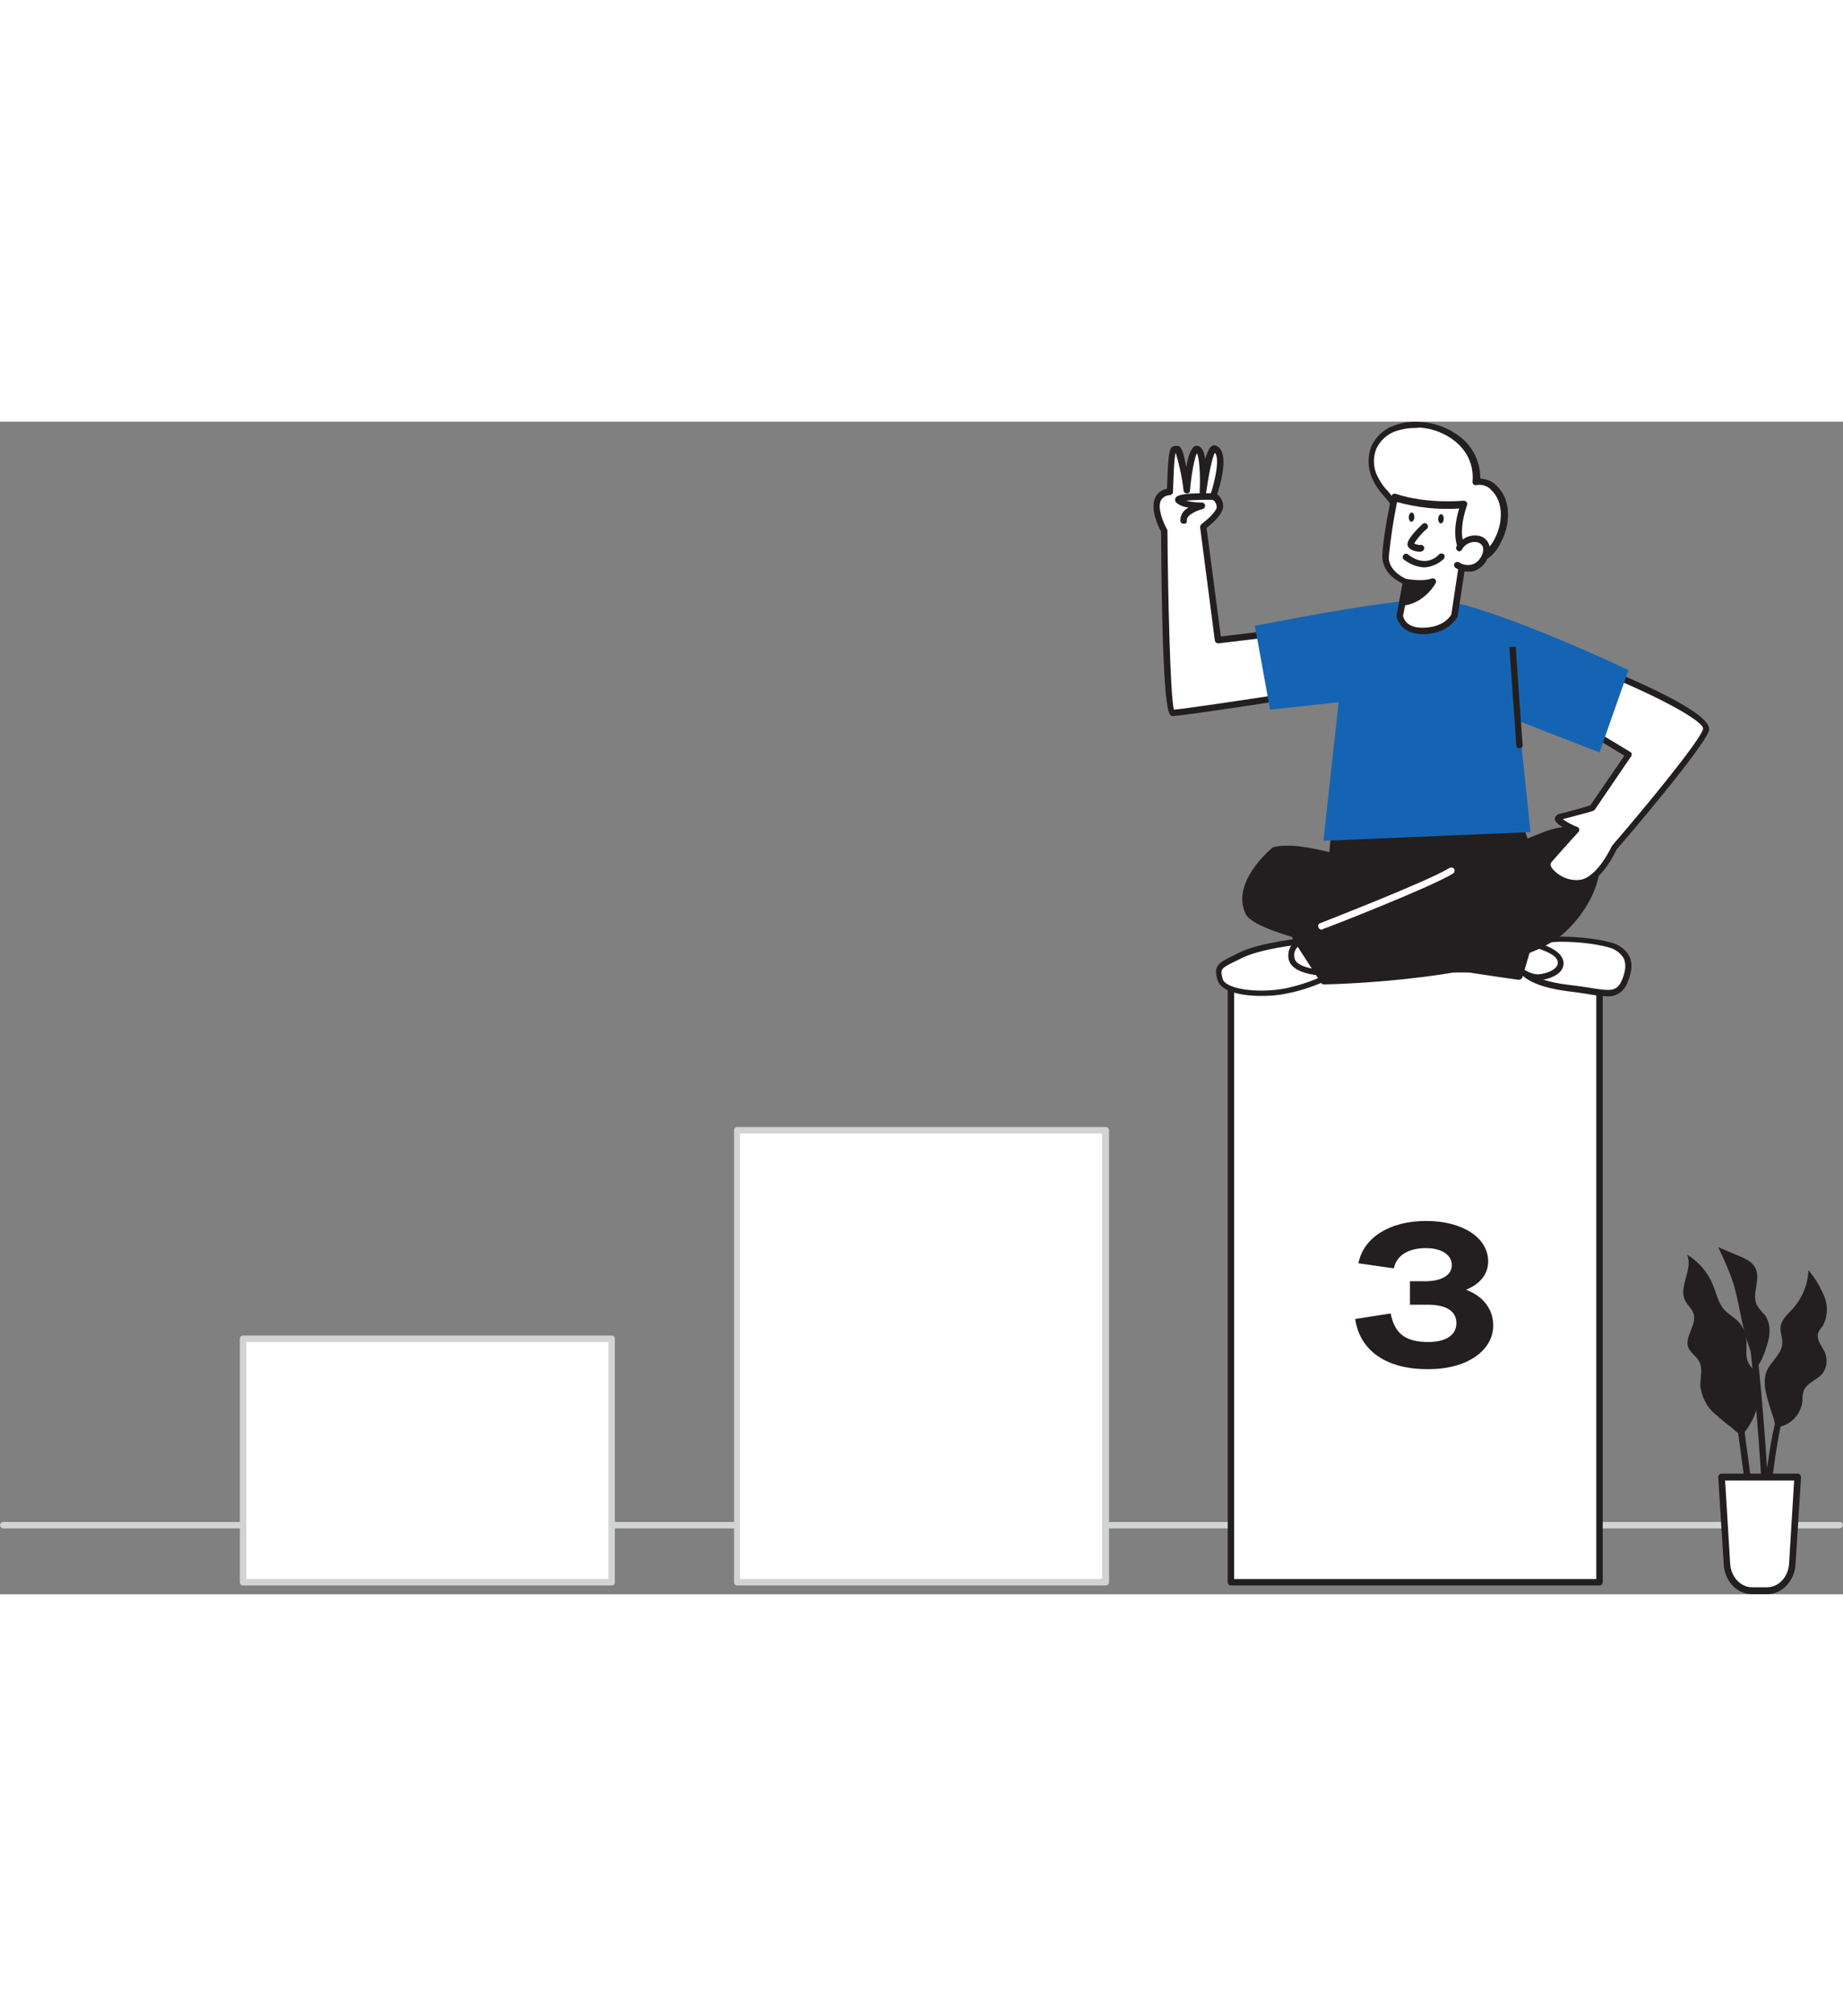 <svg version="1.1" id="Layer_1" xmlns="http://www.w3.org/2000/svg" xmlns:xlink="http://www.w3.org/1999/xlink" x="0px" y="0px" style="width: 233px;" xml:space="preserve" data-imageid="step-three-22" imageName="Step Three" class="illustrations_image" viewBox="49.77 122.62 400.55 254.8">
<rect x="49.77" y="122.62" width="400.55" height="254.8" fill="#808080" stroke="none"/>
<style type="text/css">
	.st0_step-three-22{fill:#D1D3D4;}
	.st1_step-three-22{fill:#FFFFFF;}
	.st2_step-three-22{fill:#231F20;}
	.st3_step-three-22{fill:#68E1FD;}
</style>
<g id="Floor_step-three-22">
	<path class="st0_step-three-22" d="M449.5,363.1H50.5c-0.4,0-0.7-0.3-0.7-0.7c0-0.4,0.3-0.7,0.7-0.7h399.1c0.4,0,0.7,0.3,0.7,0.7&#xA;&#9;&#9;C450.2,362.8,449.9,363.1,449.5,363.1z"/>
</g>
<g id="Steps_step-three-22">
	<rect x="102.6" y="321.9" class="st1_step-three-22" width="80.1" height="52.9"/>
	<path class="st0_step-three-22" d="M182.7,375.5h-80.1c-0.4,0-0.7-0.3-0.7-0.7v-52.9c0-0.4,0.3-0.7,0.7-0.7h80.1c0.4,0,0.7,0.3,0.7,0.7l0,0v52.9&#xA;&#9;&#9;C183.4,375.2,183.1,375.5,182.7,375.5z M103.3,374.1H182v-51.5h-78.7V374.1z"/>
	<rect x="209.9" y="276.5" class="st1_step-three-22" width="80.1" height="98.2"/>
	<path class="st0_step-three-22" d="M290.1,375.5h-80.1c-0.4,0-0.7-0.3-0.7-0.7v-98.2c0-0.4,0.3-0.7,0.7-0.7c0,0,0,0,0,0h80.1&#xA;&#9;&#9;c0.4,0,0.7,0.3,0.7,0.7v0v98.2C290.8,375.2,290.5,375.5,290.1,375.5z M210.6,374.1h78.7v-96.8h-78.7V374.1z"/>
	<rect x="317.3" y="241.6" class="st1_step-three-22" width="80.1" height="133.1"/>
	<path class="st2_step-three-22" d="M397.4,375.5h-80.1c-0.4,0-0.7-0.3-0.7-0.7v0V241.6c0-0.4,0.3-0.7,0.7-0.7l0,0h80.1c0.4,0,0.7,0.3,0.7,0.7&#xA;&#9;&#9;c0,0,0,0,0,0v133.1C398.1,375.2,397.8,375.5,397.4,375.5z M318,374.1h78.7V242.3H318V374.1z"/>
</g>
<g id="Plant_step-three-22">
	<path class="st2_step-three-22" d="M432.2,333.2c0.1-1.3-0.2-2.6-0.8-3.8c-0.5-0.9-1.3-1.5-1.7-2.4c-0.7-1.5-0.2-3.4-0.4-5.1&#xA;&#9;&#9;c-0.1-1.4-0.8-2.8-1.8-3.8c-0.9-0.9-2-1.5-2.9-2.4c-1.4-1.5-1.8-3.7-2.6-5.6c-1.1-2.7-3.1-5-5.6-6.5c1.5,3-1.9,6.9-0.4,10&#xA;&#9;&#9;c0.5,1,1.4,1.7,1.8,2.7c0.9,2.5-2,5.1-1.1,7.5c0.5,1.2,1.8,1.9,2.4,3.1c0.8,1.6,0.2,3.4,0.2,5.2c0.3,2.4,1.4,4.7,3.3,6.2&#xA;&#9;&#9;c1.1,1,2.3,2,3.5,2.9c1.4,1.1,2,2.3,3.2,0.5C431.2,339.1,432.1,336.2,432.2,333.2z"/>
	<path class="st2_step-three-22" d="M433.8,334.5c-0.5-1.9-0.8-3.9,0-5.7c0.9-2,3-3.4,3.3-5.6c0.2-1.4-0.6-2.9-0.3-4.2s1.4-2.4,2.4-3.4&#xA;&#9;&#9;c2.2-2.4,3.5-5.4,3.6-8.6c1.5,1.7,2.6,3.7,3.5,5.8c0.8,2.1,0.7,4.5-0.5,6.5c-0.4,0.4-0.7,0.9-0.9,1.4c-0.4,1.4,0.8,2.7,1.4,4&#xA;&#9;&#9;c0.7,1.5,0.6,3.3-0.4,4.7c-1.2,1.5-3.6,2.1-4.2,4c-0.2,0.7-0.2,1.4-0.2,2.1c-0.3,2.5-2.1,4.7-4.5,5.4c-1.5,0.4-1.4-0.2-1.7-1.5&#xA;&#9;&#9;C434.8,337.8,434.2,336.2,433.8,334.5z"/>
	<path class="st2_step-three-22" d="M429.1,321.1c-1-3.6-1.5-7.4-2.5-10.9c-0.9-2.8-2.1-5.5-3.4-8.2l4.5,1.9c1.4,0.6,3,1.3,3.6,2.7&#xA;&#9;&#9;c1.2,2.4-0.9,5.5,0.3,8c0.5,0.8,1.1,1.5,1.8,2.2c1.3,1.9,1.1,4.4,0.4,6.5c-0.3,0.9-1.7,5.7-2.9,4.4c-0.5-0.5-0.5-2.5-0.7-3.2&#xA;&#9;&#9;C429.8,323.3,429.4,322.2,429.1,321.1z"/>
	<path class="st2_step-three-22" d="M431.2,368.9c-0.9-5.9-3.7-26.6-3.7-26.8l1.4-0.2c0,0.2,2.8,20.9,3.7,26.8L431.2,368.9z"/>
	<path class="st2_step-three-22" d="M432.9,374.4h-1.4c0-7,3-33.8,4.7-35.7l1,0.9C436.1,341.2,433,366,432.9,374.4z"/>
	<path class="st2_step-three-22" d="M434.4,373.1L433,373c0.7-15-2.5-46.6-2.6-46.9l1.4-0.1C431.9,326.3,435.1,358,434.4,373.1z"/>
	<path class="st1_step-three-22" d="M423.9,352h16.6l-1.2,18.9c-0.2,3.3-2.6,5.8-5.5,5.8h-3.2c-2.9,0-5.3-2.5-5.5-5.8L423.9,352z"/>
	<path class="st2_step-three-22" d="M433.8,377.4h-3.2c-3.3,0-6-2.8-6.2-6.5l-1.2-18.9c0-0.4,0.3-0.8,0.7-0.8c0,0,0,0,0,0h16.6&#xA;&#9;&#9;c0.4,0,0.7,0.4,0.7,0.8c0,0,0,0,0,0l-1.2,18.9C439.8,374.5,437.1,377.4,433.8,377.4z M424.7,352.7l1.1,18.1&#xA;&#9;&#9;c0.2,2.9,2.3,5.1,4.8,5.1h3.2c2.5,0,4.6-2.2,4.8-5.1l1.1-18.1H424.7z"/>
</g>
<g id="Character_step-three-22">
	<path class="st1_step-three-22" d="M334.1,235.4c-1.2,0-10.4,1-14.8,3.1s-5.2,2.3-4.4,5.2s8.5,3.6,14.2,2.5c3.7-0.8,7.3-2.1,10.7-3.9L334.1,235.4&#xA;&#9;&#9;z"/>
	<path class="st2_step-three-22" d="M323.8,247.4c-4.4,0-8.7-1-9.4-3.4c-1-3.2,0.2-3.8,3.7-5.5l1-0.5c4.4-2.2,13.5-3.2,15-3.2l0,0&#xA;&#9;&#9;c0.2,0,0.4,0.1,0.5,0.2l5.8,7c0.2,0.3,0.2,0.7-0.1,0.9c0,0-0.1,0.1-0.1,0.1c-3.4,1.8-7.1,3.2-10.9,3.9&#xA;&#9;&#9;C327.5,247.3,325.7,247.4,323.8,247.4z M333.8,236.1c-2,0.1-10.2,1.1-14.2,3.1l-1,0.5c-3.5,1.7-3.7,1.8-3.1,4s7.4,3.2,13.5,2.1&#xA;&#9;&#9;c3.4-0.7,6.7-1.9,9.8-3.4L333.8,236.1z"/>
	<path class="st1_step-three-22" d="M332.9,235.4c-1.7,0.4-2.8,2.1-2.5,3.8c0.4,3.1,6.9,3.2,7.3,3.2S332.9,235.4,332.9,235.4z"/>
	<path class="st2_step-three-22" d="M337.7,243L337.7,243c-1.2,0-7.4-0.3-7.9-3.8c-0.3-2,1-4,3-4.5c0.2-0.1,0.5,0,0.7,0.2c5.2,7,5.1,7.2,4.9,7.6&#xA;&#9;&#9;C338.2,242.9,337.9,243,337.7,243z M332.7,236.2c-1.2,0.4-1.9,1.7-1.6,2.9c0.2,1.7,3.3,2.4,5.5,2.6&#xA;&#9;&#9;C335.8,240.4,334.2,238.2,332.7,236.2L332.7,236.2z"/>
	<path class="st1_step-three-22" d="M381,242.4c0.2,0.1,2,2.4,9.6,3.3s10.5,2.6,12.3-1.5s0.5-6.6-3.2-7.8s-14.2-2.1-16.3-0.2S381,242.4,381,242.4z&#xA;&#9;&#9;"/>
	<path class="st2_step-three-22" d="M399.1,247.5c-1.4-0.1-2.8-0.2-4.2-0.5c-1.2-0.2-2.7-0.4-4.3-0.6c-3.2-0.4-7.6-1.3-9.9-3.4&#xA;&#9;&#9;c-0.2-0.1-0.4-0.4-0.3-0.6c0-0.2,0.4-4.5,2.6-6.6c2.4-2.2,13.1-1.1,16.9,0c1.7,0.4,3.2,1.5,4,3c0.7,1.5,0.6,3.4-0.4,5.6&#xA;&#9;&#9;C402.9,246.3,401.1,247.6,399.1,247.5z M381.7,242.1c1.6,1.4,4.8,2.4,9,2.9c1.7,0.2,3.1,0.4,4.4,0.6c4.8,0.8,6.1,0.9,7.2-1.7&#xA;&#9;&#9;c0.8-1.9,0.9-3.4,0.4-4.6c-0.7-1.2-1.9-2.1-3.2-2.4c-4.2-1.3-14-1.9-15.7-0.3S381.8,241.2,381.7,242.1L381.7,242.1z"/>
	<path class="st1_step-three-22" d="M378.5,240.8c0,0,3.5,2.9,5.8,2.6s5.5-1.6,4.2-4.1s-9.6-4-9.6-4L378.5,240.8z"/>
	<path class="st2_step-three-22" d="M384,244c-2.5,0-5.5-2.4-5.8-2.8c-0.2-0.1-0.2-0.3-0.2-0.5l0.4-5.6c0-0.2,0.1-0.3,0.2-0.4&#xA;&#9;&#9;c0.1-0.1,0.3-0.2,0.5-0.1c0.9,0.2,8.7,1.6,10.1,4.4c0.5,0.8,0.5,1.7,0.1,2.5c-0.9,1.8-3.9,2.4-4.8,2.5C384.3,244,384.2,244,384,244&#xA;&#9;&#9;z M379.2,240.5c1.1,0.9,3.5,2.4,5.1,2.2s3.3-0.8,3.9-1.9c0.2-0.4,0.2-0.9-0.1-1.4c-0.8-1.5-5.4-2.9-8.5-3.5L379.2,240.5z"/>
	<path class="st2_step-three-22" d="M339.3,216.9c0,0,1,13.7,14.5,16.4s20.4,2,25.1-7s1.6-14.6,1.6-14.6l-40.6-0.8L339.3,216.9z"/>
	<path class="st2_step-three-22" d="M364.9,235.5c-3.8-0.1-7.6-0.6-11.3-1.4c-13.8-2.8-15-16.9-15-17.1v-0.1l0.6-6c0-0.4,0.3-0.6,0.7-0.6l40.6,0.8&#xA;&#9;&#9;c0.2,0,0.5,0.1,0.6,0.4c0.1,0.2,3.3,6-1.6,15.3C376.1,233.2,371.5,235.5,364.9,235.5z M340,216.9c0.1,1.1,1.5,13.2,13.9,15.8&#xA;&#9;&#9;c12.8,2.6,19.7,2.3,24.4-6.7c3.9-7.3,2.3-12.3,1.8-13.6l-39.5-0.8L340,216.9z"/>
	<path class="st2_step-three-22" d="M326.7,215.7c0,0-8.7,7.1-5.6,13.6s58.8,13.9,58.8,13.9l2.5-8.5C382.4,234.7,338.6,212.4,326.7,215.7z"/>
	<path class="st2_step-three-22" d="M379.9,243.9h-0.1c-5.7-0.8-56.1-7.7-59.3-14.3c-3.3-6.9,5.5-14.1,5.8-14.4c0.1-0.1,0.2-0.1,0.2-0.1&#xA;&#9;&#9;c12.1-3.3,54.4,18.1,56.2,19.1c0.3,0.2,0.4,0.5,0.4,0.8l-2.5,8.5C380.4,243.7,380.2,243.9,379.9,243.9z M327,216.3&#xA;&#9;&#9;c-1,0.8-8,7.1-5.3,12.6c2.1,4.5,35.4,10.5,57.6,13.4l2.2-7.4C376.6,232.6,338.1,213.5,327,216.3z"/>
	<path class="st2_step-three-22" d="M385.3,212.4c0,0-43.3,17.5-54,22.1l6.2,9.6c0,0,40-0.8,51.4-10.8S399.6,206.6,385.3,212.4z"/>
	<path class="st2_step-three-22" d="M337.5,244.9c-0.2,0-0.5-0.1-0.6-0.3l-6.2-9.6c-0.1-0.2-0.1-0.4-0.1-0.6c0.1-0.2,0.2-0.4,0.4-0.4&#xA;&#9;&#9;c10.6-4.6,53.6-22,54-22.1c5.2-2.1,9.4-1.5,11.4,1.7c2.8,4.5,0.6,13.7-7,20.4C377.8,244,339.1,244.9,337.5,244.9L337.5,244.9z&#xA;&#9;&#9; M332.3,234.9l5.6,8.6c4.1-0.1,40-1.4,50.6-10.6c7.1-6.2,9.2-14.6,6.7-18.6c-1.6-2.6-5-3-9.6-1.2l0,0&#xA;&#9;&#9;C385.1,213.2,344,229.9,332.3,234.9L332.3,234.9z M385.3,212.5L385.3,212.5z"/>
	<path class="st1_step-three-22" d="M337,233c-0.3,0-0.6-0.2-0.7-0.5c-0.1-0.4,0-0.8,0.4-0.9c0.2-0.1,23.2-9,28.1-12c0.3-0.2,0.8-0.1,1,0.2&#xA;&#9;&#9;c0.2,0.3,0.1,0.8-0.2,1l0,0c-5.1,3.1-27.4,11.8-28.4,12.1C337.2,233,337.1,233,337,233z"/>
	<path class="st1_step-three-22" d="M400,177.4c0,0,21.5,8.9,20.8,12.2s-20,25.7-20,25.7s-2.9,6.4-6.8,7.5s-9.2-2.7-7.4-4.9s5.8-6.6,5.8-6.6&#xA;&#9;&#9;s-5.8-2.5-3.4-3s6.9-1.8,6.9-1.8l7.9-11.6l-11.3-6.8"/>
	<path class="st2_step-three-22" d="M392.5,223.8c-2.5,0-4.9-1.2-6.4-3.2c-0.7-0.9-0.7-2.1,0-3c1.4-1.6,3.9-4.5,5.1-5.9c-3.6-1.7-3.6-2.6-3.5-2.9&#xA;&#9;&#9;s0.3-0.8,1.1-1c2-0.4,5.6-1.5,6.6-1.8l7.4-10.8l-10.7-6.5c-0.4-0.2-0.5-0.6-0.3-0.9s0.6-0.5,0.9-0.3c0,0,0.1,0,0.1,0.1l11.3,6.8&#xA;&#9;&#9;c0.2,0.1,0.3,0.3,0.3,0.4c0,0.2,0,0.4-0.1,0.5l-7.9,11.6c-0.1,0.1-0.2,0.2-0.4,0.3c-0.2,0.1-4.2,1.2-6.6,1.8c1,0.7,2.1,1.3,3.2,1.7&#xA;&#9;&#9;c0.2,0.1,0.4,0.3,0.4,0.5c0,0.2,0,0.5-0.2,0.6c0,0-4,4.4-5.8,6.5c-0.1,0.1-0.5,0.5,0.1,1.4c1.6,1.9,4.1,2.9,6.5,2.4&#xA;&#9;&#9;c3.6-1,6.4-7.1,6.4-7.1c0-0.1,0.1-0.1,0.1-0.2c7.7-8.9,19.3-23.1,19.8-25.4c0.4-1.5-9-6.7-20.4-11.4c-0.4-0.1-0.5-0.6-0.4-0.9&#xA;&#9;&#9;c0,0,0,0,0,0c0.2-0.4,0.6-0.5,0.9-0.4c6.6,2.8,22,9.5,21.2,13c-0.8,3.3-17.8,23.3-20.1,25.9c-0.4,0.9-3.2,6.7-7.2,7.8&#xA;&#9;&#9;C393.6,223.7,393,223.7,392.5,223.8z"/>
	<path class="st1_step-three-22" d="M324.6,168.9l-10,1.2l-3.2-24.6c0,0,3.9-2.9,3.6-4.6c0-0.9-0.6-1.7-1.5-2c0,0,3.1-8.9,0.4-10.2&#xA;&#9;&#9;c-1.5-0.8-2.7,9.4-2.7,9.4s0.5-9.1-1.2-9.4s-2.2,8.8-2.2,8.8s-1.3-9.1-2.2-8.8s-1.2-1.3-1.6,9.2c-5.8,0.6-1.3,8.5-1.3,8.5&#xA;&#9;&#9;s0.3,39.5,1.7,39.6s29.5-4.2,29.5-4.2"/>
	<path class="st2_step-three-22" d="M304.6,186.6L304.6,186.6c-0.9-0.1-2.2-0.1-2.5-40.1c-0.5-0.9-2.5-4.9-1.2-7.5c0.5-1,1.5-1.6,2.5-1.8&#xA;&#9;&#9;c0.3-8.7,0.5-9.2,1.9-9.3h0.1c0.2,0,0.5,0,0.7,0.1c0.5,0.3,1,1.8,1.5,4.5c0.3-2,0.9-3.8,1.6-4.4c0.3-0.2,0.6-0.3,0.9-0.2&#xA;&#9;&#9;c0.9,0.2,1.4,1.3,1.6,2.9c0.4-1.4,0.9-2.6,1.5-2.9c0.3-0.2,0.7-0.2,1,0c2.8,1.4,0.9,8.1,0.1,10.5c0.7,0.5,1.2,1.4,1.3,2.3&#xA;&#9;&#9;c0.3,1.8-2.5,4.2-3.6,5l3.1,23.6l9.3-1.1c0.4,0,0.7,0.2,0.8,0.6c0,0.4-0.2,0.7-0.6,0.8l0,0l-10,1.2c-0.4,0-0.7-0.2-0.8-0.6&#xA;&#9;&#9;l-3.2-24.6c0-0.3,0.1-0.5,0.3-0.7c1.7-1.3,3.5-3.1,3.3-3.9c-0.2-1.2-0.9-1.4-1-1.4c-0.2-0.1-0.3-0.2-0.4-0.4&#xA;&#9;&#9;c-0.1-0.2-0.1-0.4,0-0.6c1.1-3.2,2.1-8.1,1-9.2c-0.6,1-1.4,5.1-1.9,8.7c-0.1,0.4-0.4,0.6-0.8,0.6c-0.3-0.1-0.6-0.3-0.6-0.7&#xA;&#9;&#9;c0.2-3.9-0.1-7.7-0.6-8.5c-0.5,0.9-1.2,4.4-1.5,8.1c0,0.4-0.4,0.7-0.8,0.6c-0.3,0-0.6-0.3-0.6-0.6c-0.3-2.8-0.9-5.5-1.7-8.2l0,0&#xA;&#9;&#9;c-0.4,1-0.5,6-0.6,8.5c0,0.4-0.3,0.6-0.6,0.7c-0.8,0-1.6,0.4-2,1.1c-0.9,1.7,0.6,5.1,1.3,6.3c0.1,0.1,0.1,0.2,0.1,0.4&#xA;&#9;&#9;c0.1,13.7,0.6,35.8,1.4,38.8c2.7-0.2,18.5-2.6,29-4.2c0.4,0,0.7,0.3,0.8,0.6c0,0.3-0.2,0.7-0.5,0.7&#xA;&#9;&#9;C331.3,182.8,306.5,186.6,304.6,186.6z"/>
	<path class="st3_step-three-22 targetColor" d="M403.7,176.6l-6.3,17.9l-17.5-6.8l2.5,24.1l-45,1.9l3.3-30.1l-14.9,1.6l-3.3-18.2c0,0,27.7-5.6,38-5.8&#xA;&#9;&#9;S403.7,176.6,403.7,176.6z" style="fill: rgb(21, 100, 179);"/>
	<path class="st1_step-three-22" d="M348.3,134.2c-0.7-1.9-0.7-4.1,0-6c0.9-1.8,2.4-3.3,4.2-4.1c1.9-0.7,3.9-1,5.9-0.8c3.3,0.2,6.4,1.5,8.8,3.7&#xA;&#9;&#9;c2.4,2.2,3.7,5.5,3.4,8.8c1.4-0.3,2.9,0.2,3.9,1.3c2.9,2.8,2.7,7.6,0.9,11.2c-1,2.4-3.1,4.1-5.6,4.7c-5.2,1.6-11.6,0.1-14.6-4.5&#xA;&#9;&#9;c-1.6-2.5-1.2-5.7-2.7-8.1C351.2,138.2,349.2,136.8,348.3,134.2z"/>
	<path class="st2_step-three-22" d="M365.7,154.3c-4.2,0-8.5-1.6-11-5.5c-0.8-1.4-1.3-2.9-1.5-4.4c-0.2-1.3-0.6-2.5-1.1-3.6&#xA;&#9;&#9;c-0.5-0.8-1.1-1.5-1.7-2.2c-1.1-1.2-2-2.6-2.6-4.1c-0.8-2.1-0.8-4.4,0-6.5c0.9-2,2.6-3.6,4.6-4.4c2-0.8,4.1-1.1,6.2-0.9&#xA;&#9;&#9;c3.4,0.2,6.7,1.6,9.2,3.8c2.4,2.2,3.7,5.2,3.7,8.5c1.4,0.1,2.7,0.6,3.6,1.6c3.3,3.2,2.8,8.5,1,12c-0.6,1.3-1.4,2.5-2.5,3.4&#xA;&#9;&#9;c-1,0.8-2.2,1.4-3.5,1.7C368.6,154.1,367.1,154.3,365.7,154.3z M357.2,124c-1.5,0-3,0.3-4.4,0.8c-1.7,0.7-3.1,2-3.9,3.7&#xA;&#9;&#9;c-0.7,1.8-0.7,3.7,0,5.5l0,0c0.6,1.3,1.4,2.6,2.4,3.6c0.7,0.8,1.3,1.6,1.8,2.4c0.7,1.3,1.1,2.7,1.3,4.1c0.2,1.4,0.6,2.8,1.3,4&#xA;&#9;&#9;c2.6,4,8.5,5.8,13.8,4.2c1.1-0.3,2.1-0.8,3-1.5c0.9-0.8,1.7-1.8,2.2-2.9c1.6-3.1,2-7.7-0.8-10.4c-0.8-0.9-2-1.3-3.2-1.1&#xA;&#9;&#9;c-0.4,0.1-0.8-0.1-0.9-0.5c0-0.1,0-0.2,0-0.3c0.3-3.1-0.9-6.1-3.2-8.2c-2.3-2.1-5.3-3.3-8.4-3.5C358,124,357.6,124,357.2,124z"/>
	<path class="st1_step-three-22" d="M355.4,157.5l-1.4,7.3c0,0,0.3,3.5,5.4,3.3s6.5-3.4,6.5-3.4L368,151c0,0-2.6-2.7,0-10.3&#xA;&#9;&#9;c-5.1,0.4-10.2-0.1-15.1-1.5c0,0-1.9,8.9-2,12.8S355.4,157.5,355.4,157.5z"/>
	<path class="st2_step-three-22" d="M359,168.8c-5.2,0-5.7-3.9-5.7-4c0-0.1,0-0.1,0-0.2l1.3-6.8c-1.3-0.6-4.5-2.5-4.4-6.1c0.1-3.9,1.9-12.5,2-12.9&#xA;&#9;&#9;c0.1-0.4,0.5-0.6,0.8-0.5c0,0,0,0,0.1,0c6.8,2.3,14.7,1.5,14.8,1.5c0.2,0,0.5,0.1,0.6,0.3c0.2,0.2,0.2,0.4,0.1,0.7&#xA;&#9;&#9;c-2.4,7-0.1,9.6-0.1,9.6c0.1,0.2,0.2,0.4,0.2,0.6l-2.1,13.7c0,0.1,0,0.1,0,0.2c-0.1,0.1-1.6,3.6-7.1,3.9L359,168.8z M354.7,164.8&#xA;&#9;&#9;c0.1,0.5,0.7,2.8,4.7,2.6c4.2-0.2,5.6-2.5,5.8-2.9l2-13.3c-0.6-0.9-2.1-3.8-0.3-9.7c-4.6,0.3-9.1-0.2-13.5-1.4&#xA;&#9;&#9;c-0.8,3.9-1.4,7.9-1.8,11.9c-0.1,3.3,4,4.9,4,4.9c0.3,0.1,0.5,0.5,0.5,0.8L354.7,164.8z"/>
	<path class="st1_step-three-22" d="M367,150.1c0.8-1.4,2.3-2.2,3.9-2c0.8,0.1,1.4,0.6,1.8,1.3c0.3,1.2,0.1,2.5-0.7,3.4c-0.6,0.9-1.5,1.5-2.5,1.6&#xA;&#9;&#9;c-1,0.2-2.1,0-3-0.6"/>
	<path class="st2_step-three-22" d="M368.8,155.2c-1,0-1.9-0.3-2.7-0.8c-0.3-0.2-0.4-0.7-0.2-1c0.2-0.3,0.7-0.4,1-0.2c1.5,1,3.5,0.7,4.5-0.8&#xA;&#9;&#9;c0,0,0,0,0,0c0.6-0.8,0.9-1.8,0.6-2.7c-0.3-0.5-0.7-0.8-1.3-0.9c-1.3-0.2-2.6,0.5-3.2,1.6c-0.2,0.4-0.6,0.5-0.9,0.3&#xA;&#9;&#9;s-0.5-0.6-0.3-0.9c0.9-1.7,2.8-2.7,4.7-2.4c1,0.1,1.9,0.8,2.3,1.7c0.8,1.6-0.3,3.4-0.7,4.1c-0.7,1-1.8,1.8-3,2&#xA;&#9;&#9;C369.3,155.2,369,155.2,368.8,155.2z"/>
	<path class="st2_step-three-22" d="M358.6,150.9c-0.5,0-2.2-0.1-2.8-1.1c-0.2-0.4-0.7-1.3,3.1-4.9c0.3-0.3,0.7-0.3,1,0c0.3,0.3,0.3,0.7,0,1&#xA;&#9;&#9;c0,0,0,0,0,0c-1.1,0.9-2,2-2.8,3.2c0.5,0.2,1,0.4,1.5,0.3l0,0c0.4,0,0.7,0.3,0.7,0.7c0,0.4-0.3,0.7-0.6,0.7c0,0,0,0,0,0&#xA;&#9;&#9;L358.6,150.9z"/>
	<path class="st2_step-three-22" d="M355.4,157.5c0,0,3.8,0.6,5.8-0.1c0,0-2.2,4.1-6.5,4.5L355.4,157.5z"/>
	<path class="st2_step-three-22" d="M354.6,162.6c-0.2,0-0.4-0.1-0.5-0.2c-0.1-0.2-0.2-0.4-0.2-0.6l0.8-4.4c0.1-0.4,0.4-0.6,0.8-0.6&#xA;&#9;&#9;c1,0.2,4,0.5,5.4-0.1c0.3-0.1,0.6,0,0.8,0.2c0.2,0.2,0.2,0.5,0.1,0.8C361.7,157.9,359.3,162.2,354.6,162.6L354.6,162.6z M356,158.3&#xA;&#9;&#9;l-0.5,2.8c1.6-0.4,3-1.4,4.1-2.7C358.4,158.5,357.2,158.4,356,158.3L356,158.3z"/>
	
		<ellipse transform="matrix(4.815250e-02 -0.999 0.999 4.815250e-02 201.815 499.349)" class="st2_step-three-22" cx="362.9" cy="143.8" rx="1" ry="0.6"/>
	
		<ellipse transform="matrix(4.815250e-02 -0.999 0.999 4.815250e-02 196.132 492.612)" class="st2_step-three-22" cx="356.5" cy="143.4" rx="1" ry="0.6"/>
	<path class="st2_step-three-22" d="M359.3,154.3c-1.6-0.1-3.1-0.7-4.4-1.7c-0.3-0.2-0.4-0.7-0.1-1c0.2-0.3,0.7-0.4,1-0.1l0,0c4,3.1,6.6,0.1,6.7,0&#xA;&#9;&#9;c0.2-0.3,0.7-0.3,1-0.1s0.3,0.7,0.1,1l0,0C362.5,153.5,360.9,154.2,359.3,154.3z"/>
	<path class="st2_step-three-22" d="M380,193.6c-0.4,0-0.7-0.3-0.7-0.6c0-0.6-1.5-21.4-1.5-21.4l1.4-0.1c0,0,1.4,20.8,1.5,21.4&#xA;&#9;&#9;C380.7,193.3,380.4,193.6,380,193.6C380.1,193.6,380.1,193.6,380,193.6L380,193.6z"/>
	<path class="st2_step-three-22" d="M307,144.8c-0.4,0-0.7-0.3-0.7-0.7c0-1.2,0.7-2.3,1.8-2.8c-0.9-0.1-1.8-0.4-2.6-1c-0.3-0.2-0.4-0.6-0.3-1&#xA;&#9;&#9;c0.2-0.4,0.5-1.3,8.3-1.1c0.4,0,0.7,0.3,0.7,0.7c0,0.4-0.3,0.7-0.7,0.7c-2,0-4,0-6,0.2c1.2,0.3,2.3,0.4,3.5,0.4&#xA;&#9;&#9;c0.4,0,0.6,0.3,0.7,0.6c0,0.4-0.2,0.7-0.5,0.8c-0.9,0.2-3.6,1.2-3.5,2.5C307.8,144.5,307.5,144.9,307,144.8&#xA;&#9;&#9;C307.1,144.9,307.1,144.9,307,144.8L307,144.8z"/>
</g>
<g id="No_3_step-three-22">
	<path class="st2_step-three-22" d="M344.3,317.6l7.7-1.2c0.9,4.3,3.1,6.2,8.2,6.2c3.8,0,6.1-1.5,6.1-4.1s-2.2-4-6.2-4h-3.9v-5.1h3.2&#xA;&#9;&#9;c3.7,0,5.9-1.3,5.9-3.5s-2.2-3.7-5.6-3.7c-3.9,0-6.4,1.6-7,4.4l-7.7-1.1c1.1-5.6,6.8-9.2,14.7-9.2s13.5,3.6,13.5,8.8&#xA;&#9;&#9;c0,2.8-1.8,4.9-4.7,6.1v0.1c3.5,1.3,5.8,4.1,5.8,7.7c0,5.4-5.6,9.5-14,9.5C351.1,328.6,345.3,324.5,344.3,317.6z"/>
</g>
</svg>